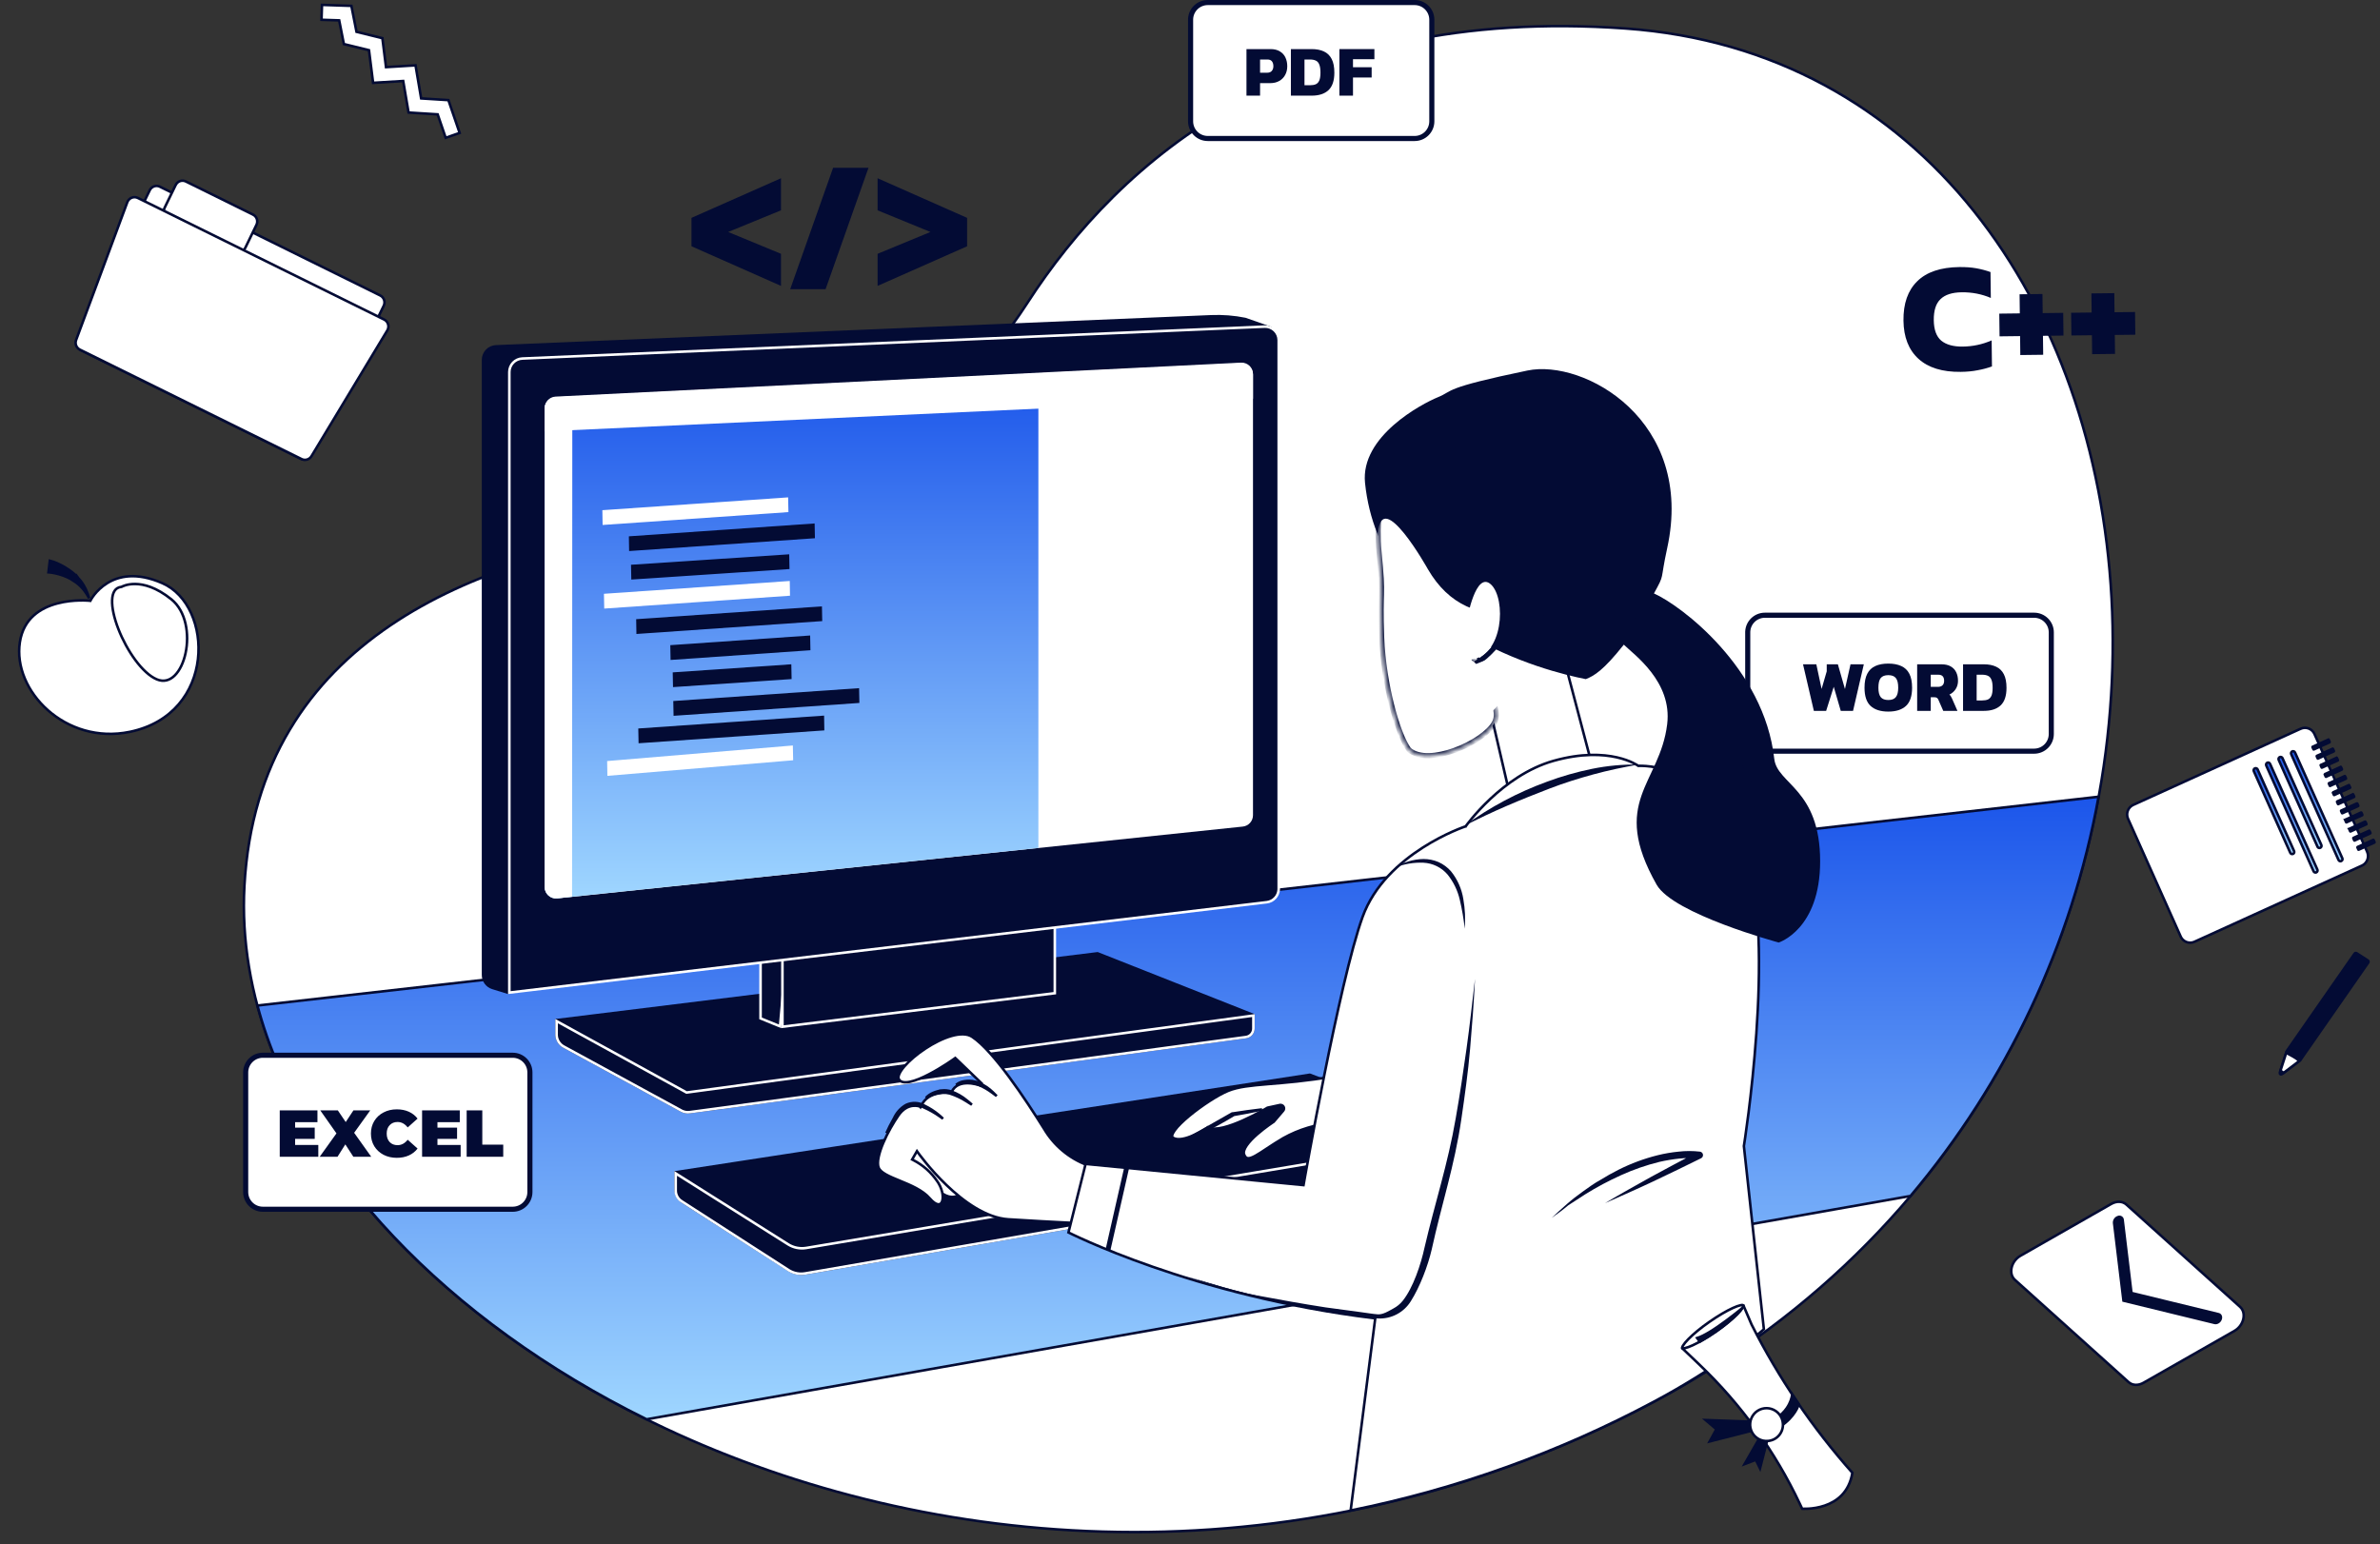 <?xml version="1.0" encoding="UTF-8"?> <svg xmlns="http://www.w3.org/2000/svg" width="467" height="303" viewBox="0 0 467 303" fill="none"><rect x="0" y="0" width="467" height="303" fill="#333333" stroke="none"/><g clip-path="url(#clip0_7807_7641)"><path d="M201.583 59.457C219.677 31.464 254.353 0.992 318.952 5.589C377.171 9.732 411.194 59.7 414.325 117.396C417.456 175.083 389.685 240.418 324.378 275.16C259.051 309.913 188.767 305.889 135.398 282.508C82.01 259.118 45.633 216.404 47.961 173.837C49.287 149.608 60.777 133.466 76.544 122.757C92.322 112.04 112.391 106.761 130.855 104.292C145.185 102.372 158.928 97.37 171.138 89.63C183.348 81.89 193.735 71.596 201.583 59.457Z" fill="white" stroke="#030B34" stroke-width="0.5"></path><path d="M411.78 156.347C406.525 185.233 393.804 212.243 374.875 234.693L126.875 278.516C87.703 259.165 59.059 229.271 50.51 197.323L411.78 156.347Z" fill="url(#paint0_linear_7807_7641)" stroke="#030B34" stroke-width="0.5"></path><path d="M153.246 56.103L135.684 48.329V42.751L153.246 34.977V41.275L142.881 45.522L153.246 49.805V56.103Z" fill="#030B34"></path><path d="M155.049 56.751L163.47 32.926H170.416L161.995 56.751H155.049Z" fill="#030B34"></path><path d="M172.2 56.103V49.805L182.565 45.522L172.2 41.275V34.977L189.762 42.751V48.329L172.2 56.103Z" fill="#030B34"></path><path d="M384.738 72.973C381.125 73.016 378.357 72.162 376.436 70.409C374.515 68.656 373.535 66.158 373.496 62.916C373.456 59.571 374.354 56.999 376.191 55.201C378.028 53.382 380.784 52.451 384.46 52.407C385.699 52.392 386.805 52.471 387.777 52.645C388.75 52.819 389.682 53.066 390.574 53.386L390.635 58.466C388.85 57.703 386.946 57.333 384.922 57.358C383.043 57.38 381.654 57.831 380.756 58.709C379.858 59.566 379.42 60.945 379.443 62.845C379.465 64.703 379.957 66.04 380.916 66.854C381.897 67.648 383.295 68.034 385.112 68.012C386.104 68 387.063 67.895 387.99 67.698C388.937 67.501 389.873 67.201 390.798 66.797L390.859 71.908C389.975 72.228 389.038 72.477 388.049 72.654C387.081 72.852 385.977 72.958 384.738 72.973Z" fill="#030B34"></path><path d="M396.422 69.672L396.377 65.956L392.35 66.004L392.296 61.544L396.323 61.495L396.278 57.747L400.769 57.693L400.814 61.441L404.841 61.393L404.895 65.853L400.868 65.901L400.913 69.618L396.422 69.672Z" fill="#030B34"></path><path d="M410.517 69.503L410.472 65.786L406.446 65.834L406.392 61.374L410.419 61.325L410.373 57.578L414.865 57.524L414.91 61.272L418.936 61.223L418.99 65.683L414.964 65.732L415.008 69.449L410.517 69.503Z" fill="#030B34"></path><path d="M99.693 195.068L96.558 194.1C95.97 193.913 95.458 193.545 95.094 193.047C94.731 192.55 94.535 191.95 94.535 191.334V70.621C94.535 69.871 94.824 69.15 95.344 68.609C95.864 68.068 96.572 67.749 97.322 67.719L237.63 61.827C239.901 61.731 242.175 61.909 244.403 62.359L249.512 64.149L121.358 187.125L99.693 195.068Z" fill="#030B34"></path><path d="M108.969 199.963V203.049C108.971 203.571 109.114 204.083 109.383 204.531C109.652 204.979 110.037 205.346 110.498 205.593L133.595 218.169C134.139 218.462 134.763 218.574 135.376 218.488L244.516 203.755C244.982 203.691 245.41 203.46 245.718 203.103C246.026 202.747 246.194 202.291 246.19 201.82V199.005L215.39 186.825L108.969 199.963Z" fill="#030B34"></path><path d="M154.575 184.434L153.061 201.402L149.234 199.842V184.434H154.575Z" fill="#030B34" stroke="white" stroke-width="0.5"></path><path d="M206.974 194.903L153.527 201.479V179.717L206.974 174.101V194.903Z" fill="#030B34" stroke="white" stroke-width="0.5"></path><path d="M248.138 64.099C248.496 64.083 248.853 64.14 249.188 64.267C249.524 64.393 249.83 64.585 250.089 64.833C250.347 65.081 250.553 65.379 250.693 65.708C250.834 66.037 250.907 66.392 250.906 66.75V174.413L250.895 174.655C250.843 175.216 250.615 175.749 250.238 176.174C249.808 176.659 249.215 176.97 248.571 177.048L99.941 194.785V73.01C99.941 72.326 100.205 71.668 100.678 71.174C101.151 70.68 101.796 70.387 102.479 70.357L248.138 64.099Z" fill="#030B34" stroke="white" stroke-width="0.5"></path><path d="M109.347 176.3L243.849 162.205C244.401 162.148 244.913 161.887 245.285 161.475C245.657 161.062 245.862 160.526 245.861 159.971V73.523C245.862 73.219 245.8 72.919 245.681 72.639C245.562 72.36 245.387 72.107 245.167 71.897C244.947 71.688 244.687 71.525 244.402 71.418C244.117 71.312 243.814 71.264 243.51 71.279L109.008 77.944C108.433 77.974 107.892 78.224 107.495 78.641C107.099 79.059 106.879 79.613 106.879 80.189V174.027C106.872 174.344 106.933 174.659 107.057 174.952C107.181 175.244 107.366 175.506 107.599 175.721C107.833 175.936 108.109 176.099 108.411 176.199C108.712 176.299 109.031 176.333 109.347 176.3Z" fill="white"></path><path d="M203.751 73.281L109 77.973C108.425 78.003 107.883 78.252 107.487 78.67C107.091 79.088 106.87 79.642 106.871 80.218V174.056C106.871 174.37 106.936 174.681 107.064 174.968C107.192 175.255 107.379 175.512 107.612 175.722C107.846 175.931 108.122 176.09 108.421 176.186C108.72 176.283 109.036 176.315 109.348 176.281L203.751 166.394V73.281Z" fill="url(#paint1_linear_7807_7641)"></path><path d="M118.244 103.019L118.195 100.117L154.646 97.602L154.704 100.494L118.244 103.019Z" fill="white"></path><path d="M123.443 108.136L123.395 105.244L159.845 102.719L159.904 105.621L123.443 108.136Z" fill="#030B34"></path><path d="M123.874 113.728L123.816 110.826L154.858 108.775L154.916 111.668L123.874 113.728Z" fill="#030B34"></path><path d="M118.562 119.426L118.504 116.524L154.965 114.009L155.013 116.901L118.562 119.426Z" fill="white"></path><path d="M124.877 124.409L124.828 121.506L161.279 118.991L161.337 121.884L124.877 124.409Z" fill="#030B34"></path><path d="M131.581 129.506L131.523 126.604L158.966 124.708L159.024 127.601L131.581 129.506Z" fill="#030B34"></path><path d="M132.058 134.837L132 131.944L155.272 130.357L155.33 133.26L132.058 134.837Z" fill="#030B34"></path><path d="M132.167 140.467L132.109 137.565L168.57 135.04L168.628 137.942L132.167 140.467Z" fill="#030B34"></path><path d="M125.3 145.855L125.242 142.953L161.703 140.428L161.751 143.33L125.3 145.855Z" fill="#030B34"></path><path d="M119.181 152.25L119.133 149.348L155.574 146.291L155.632 149.193L119.181 152.25Z" fill="white"></path><path d="M112.3 78.08L112.096 77.818L109 77.973C108.425 78.003 107.883 78.252 107.487 78.67C107.091 79.088 106.87 79.642 106.871 80.218V174.056C106.871 174.37 106.936 174.681 107.064 174.968C107.192 175.255 107.379 175.512 107.612 175.722C107.846 175.931 108.122 176.09 108.421 176.186C108.72 176.283 109.036 176.315 109.348 176.281L112.251 175.971L112.3 78.08Z" fill="white"></path><path d="M245.861 78.244V73.407C245.861 73.103 245.8 72.802 245.68 72.523C245.561 72.243 245.386 71.991 245.166 71.781C244.946 71.571 244.686 71.408 244.401 71.302C244.117 71.196 243.813 71.148 243.51 71.163L109.008 77.828C108.433 77.86 107.893 78.11 107.498 78.528C107.102 78.945 106.88 79.498 106.879 80.073V84.658L245.861 78.244Z" fill="white"></path><path d="M210.262 152.724L241.652 149.9V87.299L210.262 88.972V152.724Z" fill="white"></path><path d="M245.939 201.822C245.943 202.232 245.797 202.629 245.529 202.939C245.261 203.25 244.888 203.451 244.481 203.507L135.342 218.24L135.341 218.241C134.781 218.32 134.211 218.217 133.714 217.949H133.715L110.617 205.373H110.616C110.196 205.147 109.844 204.811 109.598 204.402C109.382 204.044 109.255 203.641 109.226 203.226L109.219 203.048V200.385L134.646 214.354L134.718 214.394L134.8 214.383L245.939 199.291V201.822Z" fill="#030B34" stroke="white" stroke-width="0.5"></path><path d="M132.336 229.817V233.396C132.336 233.923 132.467 234.442 132.719 234.905C132.971 235.368 133.335 235.761 133.778 236.047L154.621 249.436C155.638 250.089 156.864 250.337 158.056 250.132L286.5 227.95C287.182 227.832 287.799 227.475 288.241 226.943C288.682 226.411 288.92 225.739 288.91 225.047V222.697L257.036 210.652L132.336 229.817Z" fill="#030B34"></path><path d="M288.659 225.051C288.668 225.683 288.452 226.297 288.049 226.783C287.645 227.269 287.081 227.596 286.458 227.703L158.014 249.886H158.012C156.955 250.076 155.868 249.889 154.938 249.362L154.754 249.253L133.72 235.711V235.71C133.371 235.486 133.085 235.178 132.887 234.814C132.689 234.451 132.585 234.043 132.586 233.629V230.27L154.643 244.181C155.699 244.845 156.962 245.1 158.193 244.894H158.194L288.659 222.991V225.051Z" fill="#030B34" stroke="white" stroke-width="0.5"></path><path d="M51.577 207.079H100.607C102.469 207.079 103.978 208.588 103.979 210.448V233.928C103.978 235.789 102.469 237.297 100.607 237.297H51.577C49.716 237.297 48.207 235.788 48.207 233.928V210.448L48.211 210.275C48.301 208.495 49.774 207.079 51.577 207.079Z" fill="white" stroke="#030B34"></path><path d="M62.457 224.686V227H54.891V217.9H62.288V220.214H57.907V221.28H61.755V223.49H57.907V224.686H62.457ZM69.334 227L67.76 224.569L66.227 227H62.73L66.019 222.411L62.846 217.9H66.291L67.838 220.188L69.347 217.9H72.648L69.49 222.294L72.844 227H69.334ZM77.853 227.208C76.891 227.208 76.024 227.009 75.253 226.61C74.481 226.203 73.875 225.639 73.433 224.92C72.999 224.192 72.783 223.369 72.783 222.45C72.783 221.531 72.999 220.712 73.433 219.993C73.875 219.265 74.481 218.702 75.253 218.303C76.024 217.896 76.891 217.692 77.853 217.692C78.737 217.692 79.525 217.848 80.219 218.16C80.912 218.472 81.484 218.923 81.935 219.512L79.998 221.241C79.434 220.53 78.771 220.175 78.009 220.175C77.367 220.175 76.852 220.383 76.462 220.799C76.072 221.206 75.877 221.757 75.877 222.45C75.877 223.143 76.072 223.698 76.462 224.114C76.852 224.521 77.367 224.725 78.009 224.725C78.771 224.725 79.434 224.37 79.998 223.659L81.935 225.388C81.484 225.977 80.912 226.428 80.219 226.74C79.525 227.052 78.737 227.208 77.853 227.208ZM90.387 224.686V227H82.821V217.9H90.218V220.214H85.837V221.28H89.685V223.49H85.837V224.686H90.387ZM91.568 217.9H94.636V224.621H98.744V227H91.568V217.9Z" fill="#030B34"></path><path d="M346.308 120.729H399.132C400.993 120.73 402.502 122.238 402.502 124.099V144.037C402.502 145.898 400.993 147.407 399.132 147.407H346.308C344.446 147.407 342.938 145.898 342.938 144.037V124.099L342.941 123.926C343.032 122.146 344.504 120.73 346.308 120.729Z" fill="white" stroke="#030B34"></path><path d="M355.913 139.497L353.785 130.361H356.396L357.431 135.199L358.439 131.737V130.361H360.624L362.014 135.213L363.106 130.361H365.717L363.603 139.497H361.191L359.815 134.773L358.325 139.497H355.913Z" fill="#030B34"></path><path d="M370.521 139.639C369.007 139.639 367.849 139.27 367.045 138.533C366.25 137.795 365.853 136.603 365.853 134.957C365.853 133.822 366.033 132.91 366.392 132.219C366.751 131.519 367.276 131.013 367.967 130.701C368.667 130.38 369.518 130.219 370.521 130.219C371.523 130.219 372.37 130.38 373.06 130.701C373.76 131.013 374.29 131.519 374.649 132.219C375.009 132.91 375.188 133.822 375.188 134.957C375.188 136.603 374.786 137.795 373.982 138.533C373.178 139.27 372.024 139.639 370.521 139.639ZM370.521 137.369C371.202 137.369 371.693 137.18 371.996 136.802C372.308 136.414 372.464 135.799 372.464 134.957C372.464 134.059 372.308 133.425 371.996 133.056C371.693 132.678 371.202 132.489 370.521 132.489C369.84 132.489 369.343 132.678 369.031 133.056C368.728 133.425 368.577 134.059 368.577 134.957C368.577 135.799 368.728 136.414 369.031 136.802C369.343 137.18 369.84 137.369 370.521 137.369Z" fill="#030B34"></path><path d="M376.182 139.497V130.361H380.934C381.682 130.361 382.292 130.498 382.765 130.772C383.247 131.046 383.606 131.429 383.843 131.921C384.079 132.404 384.197 132.966 384.197 133.61C384.197 134.224 384.041 134.768 383.729 135.241C383.427 135.705 383.02 136.059 382.509 136.305C382.613 136.39 382.703 136.494 382.779 136.617C382.854 136.731 382.94 136.892 383.034 137.1L384.084 139.497H381.303L380.338 137.298C380.263 137.128 380.168 137.01 380.055 136.944C379.951 136.868 379.799 136.83 379.601 136.83H378.849V139.497H376.182ZM378.849 134.787H380.253C380.641 134.787 380.939 134.688 381.147 134.489C381.365 134.281 381.473 133.988 381.473 133.61C381.473 132.806 381.095 132.404 380.338 132.404H378.849V134.787Z" fill="#030B34"></path><path d="M385.187 139.497V130.361H389.273C390.21 130.361 391.009 130.517 391.671 130.829C392.333 131.131 392.839 131.623 393.189 132.304C393.539 132.976 393.714 133.87 393.714 134.986C393.714 136.556 393.331 137.7 392.565 138.419C391.799 139.138 390.702 139.497 389.273 139.497H385.187ZM387.855 137.454H388.933C389.377 137.454 389.751 137.393 390.054 137.27C390.356 137.138 390.588 136.896 390.749 136.546C390.91 136.187 390.99 135.667 390.99 134.986C390.99 134.305 390.914 133.78 390.763 133.411C390.621 133.033 390.399 132.773 390.096 132.631C389.794 132.479 389.406 132.404 388.933 132.404H387.855V137.454Z" fill="#030B34"></path><path d="M236.987 0.5H277.58C279.442 0.5 280.951 2.008 280.951 3.869V23.808C280.951 25.669 279.442 27.178 277.58 27.178H236.987C235.126 27.177 233.617 25.668 233.617 23.808V3.869L233.621 3.696C233.711 1.916 235.184 0.5 236.987 0.5Z" fill="white" stroke="#030B34"></path><path d="M244.582 18.77V9.633H249.292C250.04 9.633 250.654 9.784 251.137 10.087C251.629 10.38 251.993 10.782 252.229 11.293C252.466 11.803 252.584 12.371 252.584 12.995C252.584 13.638 252.447 14.211 252.172 14.712C251.898 15.213 251.51 15.606 251.009 15.889C250.508 16.173 249.917 16.315 249.236 16.315H247.249V18.77H244.582ZM247.249 14.272H248.625C249.042 14.272 249.349 14.154 249.548 13.917C249.756 13.681 249.86 13.374 249.86 12.995C249.86 12.589 249.765 12.267 249.576 12.03C249.387 11.794 249.094 11.676 248.696 11.676H247.249V14.272Z" fill="#030B34"></path><path d="M253.297 18.77V9.633H257.383C258.319 9.633 259.118 9.789 259.781 10.101C260.443 10.404 260.949 10.896 261.299 11.576C261.649 12.248 261.824 13.142 261.824 14.258C261.824 15.828 261.44 16.973 260.674 17.691C259.908 18.41 258.811 18.77 257.383 18.77H253.297ZM255.964 16.727H257.042C257.487 16.727 257.86 16.665 258.163 16.542C258.466 16.41 258.698 16.169 258.858 15.819C259.019 15.459 259.1 14.939 259.1 14.258C259.1 13.577 259.024 13.052 258.873 12.683C258.731 12.305 258.508 12.045 258.206 11.903C257.903 11.752 257.515 11.676 257.042 11.676H255.964V16.727Z" fill="#030B34"></path><path d="M262.815 18.77V9.633H269.682V11.619H265.482V13.194H269.143V15.209H265.482V18.77H262.815Z" fill="#030B34"></path><path d="M182.199 231.064C182.199 231.064 185.664 236.317 188.257 234.092C190.85 231.867 180.903 223.286 180.903 223.286L177.448 223.789L176.723 227.533L182.199 231.064Z" fill="white"></path><path d="M178.902 224.776C180.296 226.315 181.592 227.872 182.937 229.401C184.282 230.929 185.627 232.429 186.972 234.015C185.198 232.932 183.61 231.569 182.27 229.981C181.589 229.198 180.962 228.371 180.393 227.504C179.807 226.646 179.308 225.732 178.902 224.776Z" fill="white"></path><path d="M180.324 226.546L178.641 228.472L179.57 226.092L180.324 226.546Z" fill="white"></path><path d="M242.102 220.443C243.675 220.88 245.343 220.836 246.891 220.317C249.145 219.353 251.281 218.136 253.258 216.689L249.069 215.722L242.102 220.443Z" fill="#030B34"></path><path d="M296.713 157.969L294.08 146.627L289.062 125.024L304.793 121.371L312.144 149.262L296.713 157.969Z" fill="white" stroke="#030B34" stroke-width="0.5"></path><path d="M186.673 203.306C188.339 202.829 189.785 202.822 190.755 203.461C192.842 204.836 195.477 207.921 198.048 211.398C200.609 214.863 203.083 218.685 204.853 221.507V221.508C206.784 224.779 209.773 227.292 213.323 228.635V240.11C213.308 240.11 213.292 240.109 213.275 240.108C213.073 240.1 212.774 240.086 212.387 240.068C211.612 240.033 210.485 239.981 209.079 239.91C206.267 239.769 202.334 239.556 197.855 239.271C193.471 238.991 189.055 235.76 185.707 232.547C184.04 230.947 182.65 229.363 181.677 228.18C181.19 227.588 180.809 227.097 180.549 226.754C180.419 226.582 180.319 226.448 180.252 226.356C180.219 226.311 180.194 226.276 180.177 226.253C180.168 226.241 180.162 226.232 180.158 226.227C180.156 226.224 180.154 226.222 180.153 226.221L180.152 226.219L179.927 225.9L179.731 226.238L179.112 227.312L178.981 227.539L179.215 227.659C181.114 228.634 182.733 230.072 183.926 231.837L184.158 232.194C184.6 232.944 184.853 233.699 184.945 234.358C185.039 235.025 184.966 235.571 184.786 235.916C184.698 236.086 184.588 236.2 184.468 236.265C184.349 236.329 184.201 236.356 184.016 236.322C183.631 236.253 183.093 235.925 182.431 235.158C181.034 233.542 178.663 232.561 176.604 231.715C175.561 231.286 174.596 230.894 173.84 230.469C173.075 230.039 172.58 229.607 172.402 229.13C172.216 228.63 172.225 227.922 172.398 227.067C172.571 226.22 172.899 225.26 173.317 224.274C174.154 222.304 175.339 220.264 176.303 218.873C177.234 217.53 178.279 217.107 179.078 217.007C179.482 216.956 179.829 216.988 180.074 217.031C180.197 217.053 180.293 217.077 180.357 217.096C180.389 217.105 180.413 217.113 180.429 217.118C180.436 217.121 180.442 217.123 180.445 217.124C180.447 217.125 180.448 217.126 180.448 217.126V217.125L180.672 217.212L180.768 216.992C181.432 215.469 182.825 214.825 184.098 214.565C184.731 214.436 185.324 214.405 185.759 214.406C185.976 214.407 186.153 214.416 186.274 214.425C186.335 214.429 186.382 214.433 186.413 214.437L186.457 214.441H186.459L186.641 214.464L186.717 214.297C187.366 212.876 188.723 212.533 189.996 212.568C190.629 212.586 191.222 212.697 191.658 212.806C191.876 212.86 192.053 212.913 192.176 212.952C192.237 212.972 192.285 212.987 192.316 212.998C192.332 213.003 192.344 213.008 192.352 213.011C192.355 213.012 192.359 213.013 192.36 213.014L192.362 213.015L192.623 212.601L187.592 207.764L187.441 207.619L187.272 207.74V207.741L187.271 207.742C187.269 207.743 187.268 207.744 187.266 207.745C187.261 207.748 187.254 207.753 187.245 207.76C187.227 207.773 187.2 207.792 187.165 207.816C187.095 207.866 186.991 207.939 186.858 208.03C186.593 208.213 186.21 208.472 185.747 208.772C184.819 209.374 183.568 210.143 182.269 210.818C180.965 211.496 179.632 212.069 178.535 212.29C177.986 212.401 177.516 212.419 177.147 212.332C176.788 212.248 176.528 212.066 176.366 211.764V211.763C176.253 211.55 176.259 211.228 176.451 210.776C176.641 210.332 176.991 209.811 177.477 209.248C178.445 208.125 179.913 206.876 181.56 205.787C183.207 204.698 185.018 203.779 186.673 203.306Z" fill="white" stroke="#030B34" stroke-width="0.5"></path><path d="M179.633 216.463C180.267 216.491 180.884 216.674 181.432 216.993L181.439 216.998L181.448 217.002C182.414 217.472 183.32 218.054 184.148 218.736L184.499 219.035C184.683 219.196 184.864 219.361 185.041 219.529C184.838 219.383 184.634 219.238 184.428 219.096C183.448 218.397 182.399 217.8 181.297 217.315C180.788 217.034 180.221 216.874 179.64 216.849C179.053 216.823 178.468 216.936 177.933 217.178L177.922 217.183L177.911 217.189C176.895 217.776 176.076 218.65 175.558 219.702C174.992 220.571 174.453 221.457 173.938 222.355C174.353 221.412 174.818 220.49 175.331 219.596L175.354 219.601C175.838 218.428 176.699 217.45 177.803 216.824C178.375 216.558 179.003 216.435 179.633 216.463Z" fill="white" stroke="#030B34" stroke-width="0.5"></path><path d="M184.827 213.986C185.442 213.928 186.063 213.996 186.65 214.188C187.757 214.582 188.786 215.17 189.688 215.924L189.695 215.93C190.045 216.199 190.38 216.486 190.702 216.786C190.334 216.544 189.967 216.309 189.599 216.088C188.628 215.469 187.584 214.974 186.491 214.614L186.488 214.613L186.285 214.554C185.877 214.444 185.456 214.39 185.034 214.393L184.823 214.398L184.813 214.399C184.246 214.449 183.686 214.562 183.145 214.738C182.627 214.9 182.139 215.135 181.692 215.432C182.088 215.016 182.566 214.687 183.095 214.463L183.096 214.462C183.648 214.224 184.231 214.064 184.828 213.987L184.827 213.986Z" fill="white" stroke="#030B34" stroke-width="0.5"></path><path d="M190.587 212.129V212.13C191.132 212.191 191.666 212.334 192.168 212.555C193.153 212.988 194.052 213.594 194.823 214.344L194.83 214.35C195.087 214.583 195.332 214.83 195.565 215.086C195.498 215.033 195.433 214.98 195.365 214.928L194.728 214.454C193.897 213.827 192.994 213.302 192.039 212.89L192.034 212.888L191.676 212.755C191.314 212.633 190.942 212.543 190.564 212.485L190.555 212.484L190.174 212.453C189.919 212.439 189.665 212.439 189.41 212.453L189.034 212.483C188.538 212.528 188.056 212.667 187.613 212.894C188.001 212.56 188.468 212.331 188.97 212.232H188.973C189.503 212.121 190.047 212.085 190.587 212.129Z" fill="white" stroke="#030B34" stroke-width="0.5"></path><path d="M261.745 220.338C258.264 220.612 254.882 221.631 251.829 223.33L251.825 223.332C250.623 224.032 249.573 224.724 248.663 225.326C247.75 225.931 246.986 226.442 246.345 226.794C245.694 227.152 245.221 227.315 244.878 227.287C244.717 227.274 244.584 227.218 244.466 227.112C244.344 227.003 244.227 226.829 244.123 226.563C243.947 226.112 244.132 225.501 244.635 224.771C245.126 224.059 245.87 223.307 246.654 222.617C247.437 221.929 248.249 221.312 248.866 220.866C249.174 220.644 249.433 220.465 249.615 220.341C249.706 220.279 249.778 220.231 249.826 220.198C249.85 220.182 249.869 220.17 249.882 220.162C249.888 220.158 249.892 220.154 249.896 220.152C249.897 220.151 249.899 220.151 249.899 220.15L249.9 220.149L249.931 220.13L249.954 220.103L251.772 217.974C251.865 217.87 251.926 217.741 251.943 217.604C251.961 217.462 251.935 217.319 251.868 217.193C251.801 217.068 251.697 216.967 251.569 216.903C251.442 216.84 251.298 216.817 251.157 216.839L251.15 216.84L251.143 216.842L248.743 217.364L248.703 217.373L248.668 217.395H248.666C248.665 217.395 248.664 217.396 248.662 217.397C248.658 217.4 248.652 217.404 248.644 217.409C248.627 217.419 248.602 217.433 248.569 217.452C248.504 217.49 248.408 217.547 248.284 217.618C248.037 217.76 247.68 217.962 247.243 218.199C246.369 218.674 245.174 219.292 243.893 219.863C242.609 220.436 241.247 220.958 240.035 221.247C239.429 221.392 238.868 221.476 238.377 221.481C237.884 221.487 237.479 221.413 237.173 221.256L237.041 221.188L236.918 221.271L236.917 221.272L236.915 221.273C236.913 221.275 236.91 221.277 236.905 221.28C236.896 221.286 236.883 221.295 236.865 221.307C236.83 221.33 236.778 221.364 236.711 221.407C236.577 221.494 236.382 221.617 236.142 221.761C235.66 222.048 234.996 222.416 234.269 222.744C233.539 223.073 232.755 223.356 232.028 223.48C231.297 223.606 230.663 223.562 230.201 223.285C230.106 223.228 230.054 223.165 230.026 223.1C229.998 223.032 229.986 222.941 230.005 222.819C230.044 222.567 230.208 222.229 230.503 221.818C231.089 221.004 232.118 220.002 233.354 218.979C235.824 216.931 239.048 214.852 241.004 214.058C242.95 213.267 245.398 213.027 248.792 212.744C252.115 212.467 256.311 212.149 261.745 211.219V220.338Z" fill="white" stroke="#030B34" stroke-width="0.5"></path><path d="M247.639 217.711C245.752 218.126 243.857 218.488 241.955 218.804L241.96 218.866C240.046 220.021 238.02 221.122 235.99 222.155H235.989C235.221 222.548 234.438 222.909 233.642 223.238L232.841 223.557C232.738 223.596 232.633 223.628 232.527 223.657C232.642 223.613 232.755 223.566 232.865 223.512L232.867 223.511C233.842 223.023 234.884 222.43 235.869 221.87L241.781 218.507H241.871L241.89 218.504C243.801 218.205 245.715 217.933 247.639 217.711Z" fill="white" stroke="#030B34" stroke-width="0.5"></path><path d="M304.821 149.309C310.35 147.753 314.502 147.996 317.264 148.62C318.645 148.933 319.682 149.341 320.369 149.669C320.713 149.833 320.969 149.977 321.139 150.079C321.223 150.13 321.286 150.171 321.327 150.198C321.348 150.212 321.363 150.222 321.373 150.229C321.378 150.232 321.381 150.234 321.383 150.235C321.384 150.236 321.384 150.237 321.385 150.237L321.457 150.29L321.546 150.285L321.547 150.284C321.548 150.284 321.551 150.284 321.555 150.284C321.561 150.284 321.571 150.284 321.585 150.283C321.612 150.282 321.654 150.281 321.709 150.28C321.819 150.279 321.982 150.278 322.193 150.284C322.615 150.296 323.228 150.333 323.981 150.433C325.49 150.633 327.565 151.085 329.824 152.094C334.336 154.108 339.607 158.349 342.583 167.285C345.57 176.244 345.479 190.622 344.631 202.796C344.207 208.876 343.596 214.393 343.091 218.391C342.838 220.389 342.611 222.008 342.448 223.127C342.367 223.686 342.301 224.12 342.256 224.414C342.233 224.561 342.216 224.674 342.204 224.749C342.198 224.787 342.193 224.815 342.19 224.834C342.189 224.843 342.188 224.851 342.188 224.855C342.187 224.858 342.187 224.86 342.187 224.861V224.862L342.181 224.896L342.185 224.93L346.106 260.846C345.366 261.549 342.894 263.534 339.208 266.093C335.375 268.754 330.245 272.027 324.424 275.112C305.768 285.068 285.755 292.241 265.023 296.407L269.816 258.955L269.849 258.705L269.599 258.675C251.719 256.481 236.685 252.253 226.122 248.572C220.841 246.732 216.678 245.028 213.836 243.786C212.415 243.165 211.325 242.659 210.59 242.309C210.222 242.133 209.943 241.998 209.757 241.905C209.718 241.886 209.684 241.869 209.653 241.854L213.018 228.403L255.544 232.542L255.774 232.564L255.814 232.337V232.336V232.335C255.815 232.334 255.815 232.332 255.815 232.329C255.816 232.324 255.818 232.317 255.819 232.308C255.823 232.289 255.827 232.26 255.834 232.223C255.847 232.147 255.867 232.035 255.894 231.888C255.946 231.594 256.022 231.161 256.122 230.605C256.321 229.495 256.612 227.894 256.975 225.933C257.699 222.01 258.713 216.648 259.87 210.89C262.186 199.364 265.071 186.275 267.356 179.945C269.623 173.669 274.651 169.227 279.137 166.35C281.377 164.912 283.476 163.869 285.014 163.186C285.782 162.844 286.41 162.593 286.846 162.427C287.063 162.344 287.233 162.282 287.348 162.241C287.405 162.221 287.448 162.205 287.478 162.195C287.492 162.19 287.504 162.187 287.511 162.185C287.514 162.183 287.517 162.182 287.519 162.182H287.521V162.181L287.599 162.155L287.646 162.088L287.647 162.087C287.648 162.086 287.649 162.084 287.65 162.082C287.654 162.078 287.659 162.071 287.665 162.062C287.678 162.043 287.699 162.016 287.726 161.979C287.779 161.907 287.858 161.799 287.964 161.661C288.175 161.385 288.489 160.988 288.897 160.501C289.715 159.527 290.911 158.196 292.426 156.776C295.458 153.933 299.752 150.744 304.821 149.309Z" fill="white" stroke="#030B34" stroke-width="0.5"></path><path d="M287.41 161.993C292.358 158.389 297.788 155.497 303.541 153.402C306.416 152.335 309.37 151.491 312.375 150.877C315.377 150.264 318.437 149.982 321.5 150.036C318.491 150.558 315.539 151.177 312.637 151.97C309.734 152.764 306.831 153.673 304.044 154.747C301.257 155.821 298.432 156.943 295.654 158.143C292.877 159.342 290.139 160.638 287.41 161.993Z" fill="#030B34"></path><path d="M289.422 192.095C289.21 196.7 288.852 201.304 288.455 205.89C288.058 210.475 287.41 215.061 286.742 219.637C285.416 228.769 282.897 236.192 280.923 245.218C280.174 248.433 278.612 252.533 276.818 255.366C276.143 256.449 275.191 257.333 274.059 257.925C272.928 258.517 271.659 258.796 270.383 258.732C269.725 258.732 269.183 258.587 268.603 258.51L266.89 258.249C264.607 257.9 262.513 257.871 260.242 257.446C251.176 255.772 241.906 253.576 233.168 250.567C237.609 251.796 241.986 253.352 246.515 254.193C251.043 255.035 255.563 255.862 260.111 256.558L267.016 257.49L268.729 257.732C269.29 257.809 269.89 257.896 270.383 257.925C271.424 257.971 272.515 257.254 273.431 256.759C274.118 256.394 274.725 255.896 275.215 255.292C277.291 252.739 278.831 248.006 279.5 244.889C281.59 235.922 284.081 228.517 285.639 219.443C286.442 214.906 287.119 210.35 287.758 205.793C288.397 201.237 288.89 196.671 289.422 192.095Z" fill="#030B34"></path><path d="M304.453 239.007C305.421 238.088 306.437 237.178 307.443 236.288C308.449 235.398 309.533 234.576 310.636 233.783C311.739 232.99 312.833 232.196 314.033 231.538L315.784 230.503L317.603 229.536C320.051 228.306 322.628 227.352 325.286 226.692C326.623 226.363 327.981 226.13 329.35 225.995C330.752 225.831 332.168 225.831 333.569 225.995C333.715 226.015 333.851 226.081 333.956 226.183C334.062 226.286 334.132 226.419 334.156 226.565C334.179 226.71 334.156 226.859 334.089 226.99C334.022 227.12 333.914 227.226 333.782 227.292C330.673 228.833 327.551 230.345 324.416 231.829C322.838 232.554 321.28 233.299 319.684 233.996C318.087 234.692 316.529 235.427 314.923 236.105C316.413 235.205 317.923 234.354 319.432 233.493C320.942 232.632 322.461 231.79 323.97 230.948C327.022 229.284 330.083 227.653 333.153 226.053L333.337 227.359C332.051 227.216 330.753 227.216 329.467 227.359C328.165 227.499 326.872 227.715 325.596 228.007C323.028 228.64 320.524 229.508 318.116 230.6C315.687 231.693 313.334 232.947 311.072 234.354L307.704 236.54C306.64 237.44 305.556 238.233 304.453 239.007Z" fill="#030B34"></path><path d="M273.695 170.263C275.369 169.197 277.304 168.611 279.288 168.571C280.312 168.563 281.327 168.767 282.269 169.17C283.215 169.596 284.058 170.223 284.736 171.008C285.997 172.58 286.825 174.454 287.136 176.445C287.474 178.36 287.565 180.311 287.407 182.25C287.204 180.341 286.881 178.448 286.439 176.581C286.025 174.766 285.204 173.069 284.039 171.618C283.45 170.928 282.725 170.366 281.909 169.966C281.094 169.567 280.205 169.339 279.298 169.296C277.383 169.216 275.473 169.546 273.695 170.263Z" fill="#030B34"></path><path d="M216.938 245.18L217.847 245.518L221.582 229.072L220.615 228.976L216.938 245.18Z" fill="#030B34"></path><path d="M343.692 259.921L343.695 259.929L343.699 259.936C349.01 270.441 355.656 280.216 363.471 289.017C362.828 292.905 360.368 294.659 358.041 295.45C356.862 295.851 355.718 296.004 354.867 296.056C354.442 296.082 354.092 296.082 353.849 296.076C353.754 296.074 353.675 296.069 353.615 296.066L353.151 295.083C348.327 284.863 341.661 275.621 333.488 267.819H333.487L330.26 264.74L342.182 256.388L343.692 259.921Z" fill="white" stroke="#030B34" stroke-width="0.5"></path><path d="M341.966 256.098C342.048 256.108 342.074 256.129 342.081 256.136C342.082 256.137 342.086 256.143 342.088 256.16C342.09 256.179 342.089 256.211 342.078 256.258C342.056 256.354 342 256.485 341.897 256.652C341.693 256.986 341.34 257.411 340.855 257.901C339.89 258.88 338.44 260.083 336.737 261.272C335.034 262.462 333.402 263.415 332.146 263.992C331.516 264.282 330.991 264.471 330.605 264.552C330.412 264.592 330.268 264.602 330.17 264.591C330.122 264.586 330.092 264.576 330.075 264.568C330.067 264.565 330.062 264.561 330.06 264.56C330.058 264.558 330.057 264.557 330.057 264.557C330.057 264.556 330.056 264.555 330.055 264.553C330.054 264.55 330.053 264.545 330.052 264.536C330.05 264.518 330.051 264.487 330.062 264.44C330.084 264.345 330.14 264.213 330.243 264.044C330.448 263.709 330.802 263.278 331.287 262.783C332.255 261.796 333.709 260.583 335.42 259.393C337.132 258.202 338.758 257.252 340.007 256.682C340.633 256.395 341.152 256.21 341.534 256.133C341.726 256.094 341.868 256.086 341.966 256.098Z" fill="white" stroke="#030B34" stroke-width="0.5"></path><path d="M341.883 256.688C341.671 257.024 341.314 257.449 340.83 257.938C339.865 258.911 338.429 260.102 336.743 261.284C335.711 262.01 334.64 262.679 333.538 263.292L333.011 262.575C333.706 262.358 334.552 261.924 335.435 261.392C336.486 260.757 337.617 259.969 338.655 259.202C339.695 258.435 340.645 257.687 341.335 257.131C341.545 256.962 341.73 256.808 341.887 256.679C341.885 256.681 341.885 256.685 341.883 256.688Z" fill="#030B34" stroke="#030B34" stroke-width="0.5"></path><path d="M351.67 273.648C352.105 274.304 352.543 274.958 352.988 275.606C352.878 275.869 352.736 276.181 352.612 276.417H352.611C351.733 278.114 349.78 280.373 345.408 281.711C345.052 281.202 344.692 280.697 344.325 280.195C347.744 279.269 349.601 277.761 350.601 276.316C351.304 275.299 351.57 274.329 351.67 273.648Z" fill="#030B34" stroke="#030B34" stroke-width="0.5"></path><path d="M344.354 279.011L344.7 280.506L335.469 282.86L336.691 280.644L336.789 280.465L336.634 280.332L334.671 278.665L344.354 279.011Z" fill="#030B34" stroke="#030B34" stroke-width="0.5"></path><path d="M346.895 282.112L345.346 288.149L344.626 286.677L344.525 286.472L344.312 286.553L342.318 287.312L345.624 281.554L346.895 282.112Z" fill="#030B34" stroke="#030B34" stroke-width="0.5"></path><path d="M345.731 276.461C346.346 276.284 347 276.293 347.608 276.489C348.217 276.685 348.755 277.059 349.151 277.562C349.547 278.064 349.785 278.673 349.834 279.312V279.314C349.871 279.731 349.824 280.152 349.698 280.551C349.572 280.95 349.369 281.32 349.101 281.641C348.832 281.961 348.502 282.225 348.131 282.418C347.76 282.611 347.355 282.729 346.938 282.765H346.936C346.299 282.827 345.658 282.697 345.095 282.394C344.532 282.09 344.072 281.625 343.773 281.059C343.475 280.492 343.353 279.849 343.421 279.213C343.489 278.576 343.746 277.974 344.157 277.484C344.569 276.994 345.117 276.638 345.731 276.461Z" fill="white" stroke="#030B34" stroke-width="0.5"></path><path d="M287.307 127.688C286.913 129.855 288.016 132.772 293.219 127.097" stroke="#030B34"></path></g><path d="M30.821 36.487C31.017 36.501 31.209 36.553 31.385 36.642L31.387 36.643L74.605 57.979C74.962 58.155 75.235 58.467 75.364 58.847C75.493 59.227 75.468 59.643 75.293 60.004L61.051 89.329C60.964 89.508 60.843 89.668 60.695 89.8C60.546 89.931 60.374 90.032 60.187 90.097C60.001 90.161 59.803 90.188 59.606 90.175C59.41 90.162 59.217 90.11 59.04 90.022L15.824 68.687C15.648 68.6 15.489 68.478 15.359 68.33C15.228 68.18 15.128 68.006 15.064 67.818C15 67.63 14.974 67.43 14.986 67.231C14.995 67.082 15.027 66.935 15.079 66.796L15.137 66.659L29.38 37.338L29.381 37.336C29.466 37.157 29.587 36.996 29.734 36.863C29.882 36.731 30.054 36.63 30.24 36.565C30.427 36.501 30.624 36.474 30.821 36.487Z" fill="white" stroke="#030B34" stroke-width="0.5"></path><path d="M35.905 35.46C36.1 35.473 36.292 35.524 36.468 35.612L36.468 35.612L49.634 42.105L49.634 42.106C49.812 42.192 49.971 42.313 50.102 42.461C50.232 42.609 50.333 42.783 50.397 42.971C50.46 43.159 50.486 43.358 50.473 43.557C50.459 43.756 50.407 43.95 50.319 44.129L50.318 44.13L48.152 48.593C48.066 48.772 47.945 48.933 47.797 49.065C47.649 49.197 47.476 49.298 47.289 49.362C47.103 49.427 46.906 49.454 46.709 49.441C46.513 49.429 46.32 49.378 46.143 49.291L32.989 42.798C32.632 42.621 32.358 42.309 32.229 41.929C32.116 41.596 32.123 41.235 32.244 40.907L32.302 40.77L34.469 36.31L34.47 36.309C34.555 36.13 34.675 35.969 34.822 35.837C34.969 35.705 35.14 35.603 35.326 35.538C35.512 35.474 35.709 35.448 35.905 35.46Z" fill="white" stroke="#030B34" stroke-width="0.5"></path><path d="M26.446 38.693C26.654 38.701 26.86 38.753 27.047 38.845L75.371 62.703L75.372 62.703C75.559 62.795 75.726 62.925 75.86 63.086C75.994 63.247 76.094 63.435 76.153 63.637C76.211 63.839 76.227 64.052 76.2 64.26C76.172 64.469 76.101 64.67 75.992 64.85L75.992 64.85L61.117 89.515C60.922 89.837 60.615 90.074 60.257 90.179C59.944 90.271 59.61 90.257 59.307 90.141L59.179 90.085L15.677 68.614C15.343 68.448 15.081 68.163 14.943 67.814C14.823 67.508 14.805 67.171 14.89 66.855L14.933 66.721L24.984 39.677C25.058 39.479 25.171 39.298 25.318 39.147C25.464 38.996 25.641 38.878 25.835 38.8C26.029 38.722 26.237 38.685 26.446 38.693Z" fill="white" stroke="#030B34" stroke-width="0.5"></path><path d="M9.776 110.029C10.68 110.25 11.731 110.721 12.699 111.295C13.764 111.926 14.701 112.661 15.222 113.278L15.222 113.277C15.256 113.325 15.298 113.376 15.338 113.419C15.395 113.482 15.46 113.551 15.541 113.642C15.699 113.819 15.906 114.064 16.134 114.396C16.566 115.026 17.078 115.98 17.494 117.392C16.921 116.346 16.381 115.629 15.828 115.078C15.244 114.495 14.655 114.103 14.03 113.706L14.031 113.706L14.021 113.7C12.951 113.079 11.811 112.72 10.913 112.522C10.464 112.422 10.072 112.363 9.778 112.331C9.675 112.32 9.583 112.314 9.504 112.309L9.776 110.029Z" fill="#030B34" stroke="#030B34" stroke-width="0.5"></path><path d="M21.045 114.437C23.28 113.061 26.79 112.21 31.875 114.45C36.897 116.662 39.574 123.046 38.837 129.373C38.102 135.674 33.98 141.85 25.479 143.614C19.157 144.922 13.395 142.906 9.395 139.368C5.39 135.826 3.171 130.778 3.895 126.033C4.613 121.323 7.988 119.286 11.237 118.421C12.862 117.989 14.444 117.854 15.623 117.828C16.212 117.815 16.698 117.829 17.036 117.846C17.206 117.855 17.338 117.864 17.427 117.871C17.472 117.875 17.506 117.878 17.528 117.88C17.54 117.882 17.549 117.882 17.554 117.883C17.557 117.883 17.559 117.883 17.56 117.883L17.561 117.884L17.731 117.902L17.81 117.749C17.81 117.749 17.81 117.747 17.811 117.746C17.812 117.743 17.815 117.738 17.819 117.732C17.826 117.718 17.837 117.697 17.853 117.67C17.883 117.616 17.93 117.536 17.993 117.436C18.121 117.234 18.315 116.948 18.579 116.619C19.109 115.961 19.921 115.129 21.045 114.437Z" fill="white" stroke="#030B34" stroke-width="0.5"></path><path d="M26.523 114.6C28.21 114.617 30.655 115.217 33.617 117.603C36.514 119.935 37.202 124.472 36.411 128.167C36.017 130.008 35.262 131.597 34.272 132.568C33.78 133.052 33.234 133.376 32.65 133.512C32.067 133.647 31.43 133.597 30.742 133.304C29.341 132.706 27.876 131.312 26.546 129.511C25.22 127.715 24.048 125.543 23.226 123.429C22.401 121.31 21.936 119.274 22 117.745C22.032 116.981 22.196 116.366 22.49 115.932C22.778 115.507 23.202 115.234 23.807 115.166L23.859 115.16L23.905 115.134L23.911 115.13C23.917 115.127 23.927 115.122 23.94 115.115C23.967 115.101 24.009 115.08 24.064 115.055C24.177 115.004 24.346 114.934 24.57 114.866C25.016 114.728 25.677 114.591 26.523 114.6Z" fill="white" stroke="#030B34" stroke-width="0.5"></path><path d="M68.986 1.348L69.953 6.244L74.862 7.45L75.03 7.491L75.052 7.663L75.744 13.176L81.309 12.837L81.534 12.823L81.572 13.045L82.638 19.312L87.82 19.637L87.987 19.648L88.041 19.807L90.109 25.851L90.189 26.087L89.955 26.168L87.687 26.956L87.451 27.039L87.369 26.8L85.878 22.441L80.368 22.096L80.17 22.083L80.136 21.887L79.115 15.896L73.443 16.241L73.209 16.256L73.18 16.022L72.404 9.852L67.627 8.681L67.471 8.642L67.441 8.486L66.554 3.995L63.339 3.891L63.089 3.882L63.097 3.632L63.175 1.212L63.183 0.963L63.432 0.97L68.748 1.145L68.948 1.152L68.986 1.348Z" fill="white" stroke="#030B34" stroke-width="0.5"></path><path d="M414.271 236.251C415.34 235.642 416.502 235.717 417.232 236.374L439.542 256.45C440.183 257.028 440.386 257.925 440.181 258.836C439.976 259.746 439.367 260.642 438.43 261.177L420.625 271.334L420.623 271.335C419.555 271.955 418.394 271.879 417.667 271.223H417.666L395.357 251.146C394.716 250.569 394.512 249.67 394.717 248.757C394.922 247.844 395.531 246.948 396.466 246.418H396.467L414.271 236.251Z" fill="white" stroke="#030B34" stroke-width="0.5"></path><path d="M415.915 238.791C416.012 238.799 416.106 238.829 416.19 238.88C416.274 238.931 416.346 239.001 416.399 239.084C416.452 239.167 416.485 239.262 416.496 239.36L416.497 239.363L418.21 253.558L418.23 253.729L418.398 253.771L435.313 257.895C435.682 257.985 435.905 258.398 435.708 258.9C435.506 259.414 434.974 259.701 434.567 259.602L416.669 255.234L414.829 239.989C414.815 239.739 414.884 239.49 415.024 239.283C415.166 239.074 415.374 238.919 415.612 238.842L415.621 238.839L415.629 238.835C415.72 238.798 415.818 238.783 415.915 238.791Z" fill="#030B34" stroke="#030B34" stroke-width="0.5"></path><path d="M452.216 142.824C452.484 142.815 452.751 142.86 453.001 142.956C453.252 143.051 453.481 143.196 453.676 143.381C453.871 143.566 454.029 143.788 454.139 144.035L464.473 167.138L464.473 167.139C464.584 167.385 464.645 167.651 464.654 167.922C464.662 168.192 464.617 168.462 464.522 168.715C464.428 168.968 464.284 169.199 464.101 169.396C463.963 169.544 463.804 169.671 463.631 169.771L463.453 169.862L430.595 184.808L430.595 184.809C430.35 184.921 430.087 184.983 429.819 184.992C429.551 185.001 429.283 184.957 429.032 184.861C428.781 184.766 428.551 184.621 428.355 184.435C428.208 184.296 428.082 184.135 427.982 183.959L427.891 183.779L417.562 160.675C417.451 160.429 417.39 160.162 417.381 159.891C417.373 159.621 417.418 159.352 417.513 159.099C417.607 158.846 417.751 158.614 417.934 158.417C418.118 158.22 418.338 158.062 418.582 157.951L451.441 143.005L451.442 143.005C451.686 142.894 451.949 142.832 452.216 142.824Z" fill="white" stroke="#030B34" stroke-width="0.5"></path><path d="M449.938 147.418C449.991 147.417 450.044 147.426 450.094 147.445C450.144 147.464 450.19 147.493 450.228 147.53C450.267 147.567 450.298 147.612 450.32 147.661L450.32 147.662L459.606 168.422L459.606 168.423C459.628 168.473 459.642 168.526 459.643 168.58C459.645 168.634 459.636 168.689 459.617 168.74C459.598 168.79 459.569 168.836 459.532 168.875C459.496 168.915 459.452 168.946 459.403 168.968L459.402 168.968C459.305 169.013 459.193 169.016 459.093 168.978C458.993 168.94 458.911 168.862 458.867 168.762L449.581 148.002C449.536 147.902 449.532 147.787 449.571 147.684C449.609 147.581 449.686 147.498 449.784 147.453C449.832 147.431 449.885 147.42 449.938 147.418Z" fill="url(#paint2_linear_7807_7641)" stroke="#030B34" stroke-width="0.5"></path><path d="M447.327 148.575C447.426 148.531 447.537 148.529 447.638 148.568C447.713 148.597 447.779 148.648 447.826 148.714L447.866 148.784L455.489 165.818C455.533 165.918 455.537 166.032 455.498 166.135C455.46 166.237 455.382 166.319 455.284 166.363L455.282 166.364C455.186 166.409 455.075 166.414 454.975 166.377C454.9 166.349 454.835 166.299 454.788 166.235L454.748 166.165L447.124 149.123C447.079 149.023 447.075 148.909 447.114 148.806C447.152 148.703 447.229 148.62 447.327 148.575Z" fill="url(#paint3_linear_7807_7641)" stroke="#030B34" stroke-width="0.5"></path><path d="M445.04 149.64C445.093 149.639 445.146 149.647 445.195 149.666C445.245 149.685 445.291 149.715 445.33 149.752C445.369 149.789 445.4 149.834 445.422 149.883L445.422 149.884L454.708 170.644L454.708 170.645C454.73 170.694 454.743 170.748 454.745 170.802C454.747 170.856 454.738 170.911 454.719 170.961C454.7 171.012 454.67 171.058 454.634 171.097C454.597 171.136 454.553 171.168 454.505 171.19L454.504 171.19C454.406 171.234 454.295 171.238 454.195 171.2C454.094 171.161 454.013 171.084 453.968 170.984L444.682 150.224C444.637 150.123 444.634 150.009 444.672 149.906C444.711 149.803 444.788 149.719 444.886 149.674C444.934 149.653 444.987 149.642 445.04 149.64Z" fill="url(#paint4_linear_7807_7641)" stroke="#030B34" stroke-width="0.5"></path><path d="M442.444 150.784C442.543 150.74 442.654 150.737 442.755 150.776C442.831 150.804 442.896 150.856 442.943 150.922L442.984 150.992L450.142 167.017C450.187 167.117 450.19 167.231 450.151 167.333C450.122 167.41 450.072 167.475 450.007 167.522L449.938 167.563C449.889 167.585 449.837 167.598 449.784 167.6C449.731 167.601 449.677 167.592 449.627 167.573C449.577 167.555 449.532 167.526 449.493 167.489C449.453 167.452 449.421 167.407 449.399 167.357L442.241 151.332C442.196 151.232 442.192 151.118 442.231 151.015C442.269 150.912 442.346 150.829 442.444 150.784Z" fill="url(#paint5_linear_7807_7641)" stroke="#030B34" stroke-width="0.5"></path><path d="M456.893 145.134C456.899 145.134 456.904 145.135 456.909 145.137C456.914 145.14 456.919 145.142 456.923 145.147C456.927 145.151 456.93 145.156 456.933 145.162L456.936 145.17L457.123 145.587L457.128 145.597C457.133 145.608 457.134 145.621 457.13 145.633C457.127 145.644 457.118 145.652 457.109 145.657L454.005 147.069C454.001 147.071 453.996 147.073 453.992 147.073C453.986 147.073 453.981 147.072 453.976 147.07C453.971 147.067 453.966 147.064 453.962 147.059C453.958 147.055 453.955 147.051 453.952 147.045L453.948 147.037L453.761 146.62L453.757 146.611C453.755 146.606 453.753 146.6 453.752 146.594C453.752 146.588 453.753 146.581 453.755 146.575C453.757 146.569 453.76 146.564 453.764 146.56L453.777 146.55L456.877 145.137L456.878 145.138C456.883 145.136 456.888 145.134 456.893 145.134Z" fill="#030B34" stroke="#030B34" stroke-width="0.5"></path><path d="M457.723 146.923C457.729 146.923 457.734 146.924 457.739 146.926C457.744 146.928 457.749 146.931 457.753 146.935C457.757 146.939 457.76 146.945 457.763 146.951L457.767 146.959L457.954 147.376L457.957 147.382C457.962 147.393 457.963 147.407 457.958 147.419C457.954 147.431 457.945 147.439 457.935 147.444L454.827 148.858C454.823 148.86 454.818 148.862 454.814 148.862C454.809 148.862 454.803 148.861 454.798 148.859C454.793 148.857 454.789 148.853 454.785 148.849C454.781 148.844 454.777 148.84 454.775 148.834L454.771 148.826L454.584 148.409L454.581 148.403C454.576 148.391 454.576 148.378 454.58 148.366C454.584 148.354 454.592 148.344 454.602 148.339L457.707 146.926L457.708 146.927C457.713 146.925 457.718 146.923 457.723 146.923Z" fill="#030B34" stroke="#030B34" stroke-width="0.5"></path><path d="M458.501 148.703C458.506 148.703 458.512 148.704 458.517 148.706C458.523 148.709 458.527 148.712 458.532 148.717C458.536 148.721 458.54 148.726 458.542 148.732L458.544 148.738L458.729 149.154L458.729 149.155L458.734 149.167C458.737 149.172 458.739 149.178 458.739 149.183C458.739 149.189 458.739 149.195 458.737 149.201C458.735 149.206 458.732 149.211 458.729 149.215C458.725 149.219 458.72 149.223 458.715 149.225L455.609 150.638C455.604 150.641 455.598 150.642 455.593 150.642C455.588 150.642 455.582 150.641 455.577 150.639C455.572 150.637 455.567 150.634 455.563 150.63C455.559 150.626 455.556 150.62 455.554 150.615L455.55 150.606L455.363 150.189L455.359 150.18C455.356 150.175 455.354 150.169 455.354 150.163C455.354 150.157 455.354 150.151 455.356 150.145C455.358 150.14 455.361 150.134 455.365 150.129L455.378 150.119L458.483 148.706L458.484 148.707C458.49 148.705 458.495 148.703 458.501 148.703Z" fill="#030B34" stroke="#030B34" stroke-width="0.5"></path><path d="M459.305 150.499C459.311 150.499 459.316 150.5 459.321 150.502C459.326 150.504 459.331 150.507 459.335 150.512C459.339 150.516 459.342 150.521 459.345 150.527L459.349 150.535L459.536 150.952L459.537 150.954C459.542 150.966 459.542 150.979 459.538 150.991C459.534 151.002 459.526 151.01 459.517 151.016L456.409 152.43C456.405 152.431 456.4 152.433 456.396 152.433C456.39 152.433 456.385 152.432 456.38 152.43C456.375 152.428 456.371 152.424 456.367 152.42C456.363 152.416 456.359 152.411 456.356 152.406L456.353 152.397L456.166 151.98L456.163 151.974L456.162 151.936C456.166 151.924 456.174 151.915 456.184 151.91L459.289 150.502L459.29 150.503C459.295 150.501 459.3 150.499 459.305 150.499Z" fill="#030B34" stroke="#030B34" stroke-width="0.5"></path><path d="M460.104 152.288C460.109 152.288 460.115 152.289 460.12 152.291C460.125 152.293 460.129 152.297 460.133 152.301C460.137 152.304 460.14 152.31 460.143 152.315L460.143 152.316L460.147 152.324L460.334 152.741L460.337 152.747C460.342 152.758 460.342 152.772 460.338 152.784C460.334 152.796 460.325 152.805 460.315 152.81L457.208 154.224C457.204 154.225 457.199 154.227 457.195 154.227C457.19 154.227 457.184 154.226 457.179 154.224C457.174 154.222 457.169 154.218 457.165 154.214C457.161 154.21 457.158 154.205 457.155 154.199L457.151 154.191L456.965 153.774L456.96 153.765C456.958 153.76 456.956 153.754 456.956 153.748C456.955 153.742 456.956 153.735 456.958 153.729C456.96 153.724 456.963 153.719 456.967 153.714L456.98 153.704L460.088 152.292C460.093 152.29 460.099 152.288 460.104 152.288Z" fill="#030B34" stroke="#030B34" stroke-width="0.5"></path><path d="M460.907 154.076C460.912 154.076 460.918 154.077 460.923 154.08C460.928 154.082 460.933 154.085 460.937 154.089C460.941 154.093 460.944 154.098 460.946 154.104L460.951 154.112L461.137 154.529L461.141 154.537C461.144 154.542 461.146 154.549 461.146 154.555C461.146 154.561 461.146 154.567 461.144 154.573C461.142 154.579 461.139 154.585 461.135 154.589C461.131 154.593 461.126 154.595 461.122 154.597L458.014 156.012C458.009 156.013 458.004 156.015 457.999 156.015C457.994 156.015 457.988 156.014 457.983 156.012C457.977 156.01 457.973 156.006 457.969 156.002C457.964 155.998 457.96 155.992 457.958 155.986L457.955 155.979L457.767 155.562L457.765 155.556L457.763 155.519C457.768 155.507 457.775 155.497 457.786 155.492L460.89 154.079L460.891 154.08C460.896 154.078 460.902 154.076 460.907 154.076Z" fill="#030B34" stroke="#030B34" stroke-width="0.5"></path><path d="M461.704 155.863C461.709 155.863 461.715 155.865 461.72 155.867C461.725 155.869 461.73 155.872 461.734 155.876C461.738 155.88 461.741 155.885 461.743 155.891L461.747 155.9L461.934 156.316L461.937 156.322C461.943 156.334 461.943 156.347 461.939 156.359C461.935 156.371 461.926 156.38 461.916 156.385L458.808 157.799C458.803 157.8 458.799 157.802 458.794 157.802C458.789 157.802 458.783 157.801 458.779 157.799C458.774 157.797 458.769 157.793 458.765 157.789C458.761 157.785 458.757 157.78 458.755 157.775L458.752 157.766L458.564 157.349L458.562 157.344C458.556 157.332 458.556 157.319 458.56 157.306C458.564 157.294 458.572 157.284 458.583 157.279L461.687 155.866L461.688 155.867C461.693 155.865 461.699 155.863 461.704 155.863Z" fill="#030B34" stroke="#030B34" stroke-width="0.5"></path><path d="M462.516 157.655C462.527 157.659 462.537 157.669 462.542 157.682L462.544 157.686L462.731 158.106L462.735 158.114C462.738 158.119 462.739 158.125 462.74 158.132C462.74 158.137 462.74 158.144 462.738 158.149C462.736 158.155 462.732 158.161 462.729 158.165L462.715 158.175L459.61 159.588C459.604 159.59 459.599 159.591 459.593 159.591C459.588 159.591 459.582 159.59 459.576 159.588C459.571 159.586 459.567 159.582 459.562 159.578C459.558 159.574 459.554 159.569 459.552 159.563L459.549 159.555L459.361 159.138L459.359 159.133C459.353 159.121 459.353 159.108 459.357 159.096C459.361 159.083 459.369 159.073 459.379 159.068L462.481 157.655C462.492 157.651 462.505 157.65 462.516 157.655Z" fill="#030B34" stroke="#030B34" stroke-width="0.5"></path><path d="M463.351 159.469L463.351 159.47L463.353 159.474L463.54 159.894L463.543 159.899C463.548 159.911 463.548 159.924 463.544 159.936L463.521 159.964L460.416 161.376C460.411 161.378 460.405 161.379 460.4 161.379C460.395 161.379 460.39 161.378 460.385 161.376C460.38 161.374 460.375 161.371 460.371 161.367C460.367 161.363 460.364 161.357 460.361 161.352L460.357 161.343L460.17 160.926L460.171 160.926L460.167 160.921C460.162 160.909 460.161 160.894 460.166 160.882C460.17 160.869 460.178 160.859 460.189 160.853L463.29 159.443C463.301 159.439 463.314 159.438 463.325 159.443C463.336 159.447 463.345 159.457 463.351 159.469Z" fill="#030B34" stroke="#030B34" stroke-width="0.5"></path><path d="M464.146 161.257L464.146 161.258L464.148 161.262L464.334 161.682L464.339 161.69C464.341 161.696 464.343 161.702 464.343 161.708C464.344 161.714 464.343 161.72 464.341 161.725C464.339 161.731 464.336 161.737 464.332 161.742L464.319 161.751L461.213 163.164C461.208 163.166 461.202 163.168 461.197 163.168C461.191 163.168 461.185 163.167 461.18 163.164C461.175 163.162 461.17 163.159 461.166 163.154C461.162 163.15 461.158 163.145 461.155 163.139L461.152 163.132L460.968 162.715L460.969 162.715L460.964 162.709L460.96 162.688C460.959 162.682 460.96 162.675 460.963 162.669C460.967 162.656 460.975 162.647 460.986 162.641L460.985 162.64L464.085 161.232C464.096 161.227 464.108 161.227 464.119 161.231C464.13 161.236 464.14 161.245 464.146 161.257Z" fill="#030B34" stroke="#030B34" stroke-width="0.5"></path><path d="M464.88 163.02C464.891 163.015 464.903 163.015 464.914 163.019C464.925 163.024 464.935 163.034 464.941 163.046L464.943 163.05L465.129 163.47C465.134 163.481 465.134 163.493 465.13 163.505C465.126 163.516 465.118 163.524 465.109 163.529L462.003 164.942C461.998 164.944 461.994 164.946 461.989 164.946C461.984 164.946 461.978 164.945 461.973 164.943C461.969 164.941 461.964 164.937 461.96 164.933C461.956 164.928 461.952 164.924 461.95 164.918L461.947 164.91L461.76 164.49L461.757 164.484C461.751 164.473 461.751 164.459 461.755 164.447C461.759 164.435 461.767 164.426 461.776 164.421L464.879 163.019L464.88 163.02Z" fill="#030B34" stroke="#030B34" stroke-width="0.5"></path><path d="M465.742 164.835L465.742 164.836L465.743 164.839L465.931 165.259L465.935 165.267C465.941 165.278 465.942 165.292 465.938 165.304C465.934 165.316 465.925 165.326 465.915 165.331L462.817 166.74L462.783 166.74L462.759 166.715L462.757 166.708L462.569 166.29L462.566 166.283L462.563 166.245C462.567 166.233 462.576 166.224 462.585 166.219L465.682 164.809C465.692 164.805 465.705 164.804 465.716 164.808C465.727 164.813 465.737 164.822 465.742 164.835Z" fill="#030B34" stroke="#030B34" stroke-width="0.5"></path><path d="M462.193 187.01C462.245 186.999 462.298 187.004 462.347 187.023L462.394 187.048L464.625 188.487C464.656 188.507 464.682 188.534 464.703 188.565C464.724 188.597 464.739 188.632 464.746 188.669C464.753 188.706 464.753 188.744 464.745 188.781C464.737 188.818 464.722 188.853 464.7 188.884L464.699 188.885L451.375 208.019L451.374 208.021C451.359 208.043 451.34 208.063 451.318 208.079H451.317L447.761 210.784C447.715 210.819 447.659 210.838 447.603 210.839C447.545 210.84 447.489 210.822 447.442 210.788C447.396 210.754 447.36 210.706 447.342 210.65C447.324 210.595 447.324 210.534 447.342 210.479V210.478L448.693 206.289C448.703 206.262 448.716 206.236 448.732 206.212L462.021 187.126L462.022 187.123C462.063 187.064 462.125 187.024 462.193 187.01Z" fill="#030B34" stroke="#030B34" stroke-width="0.5"></path><path d="M448.601 206.593C449.476 207.065 450.42 207.545 451.188 208.181L448.1 210.53L447.468 210.104L448.601 206.593Z" fill="white" stroke="#030B34" stroke-width="0.5"></path><path d="M282.15 77.946C285.326 76.644 282.922 76.201 299.708 72.712C310.769 70.409 332.617 82.483 327.13 107.59C325.665 114.303 326.751 112.416 324.536 116.457C329.818 118.788 346.165 131.084 348.142 148.899C348.7 153.915 357.145 154.76 357.145 169.018C357.145 182.423 349.014 184.958 349.014 184.958C349.014 184.958 328.323 179.37 325.059 173.604C315.804 157.255 325.686 153.867 327.13 142.132C328.166 133.735 320.574 128.435 318.624 126.507C314.61 131.57 312.818 132.611 311.169 133.272C303.448 131.759 270.837 123.69 267.845 94.78C266.898 85.613 278.974 79.248 282.143 77.946H282.15Z" fill="#030B34"></path><mask id="path-88-inside-1_7807_7641" fill="white"><path d="M285.127 87.965C282.716 86.61 279.459 84.07 276.985 84.931C273.654 86.162 269.483 97.113 270.593 108.305C271.546 117.917 270.722 115.113 271.113 125.126C271.469 134.28 274.232 144.153 276.458 147.129C280.273 150.54 291.088 145.72 293.206 141.877C295.325 138.034 288.261 132.124 289.235 127.606C290.209 123.088 291.437 117.945 291.437 117.945C291.437 117.945 296.633 94.197 285.127 87.965Z"></path></mask><path d="M285.127 87.965C282.716 86.61 279.459 84.07 276.985 84.931C273.654 86.162 269.483 97.113 270.593 108.305C271.546 117.917 270.722 115.113 271.113 125.126C271.469 134.28 274.232 144.153 276.458 147.129C280.273 150.54 291.088 145.72 293.206 141.877C295.325 138.034 288.261 132.124 289.235 127.606C290.209 123.088 291.437 117.945 291.437 117.945C291.437 117.945 296.633 94.197 285.127 87.965Z" fill="white"></path><path d="M285.127 87.965L284.883 88.4L284.889 88.404L285.127 87.965ZM276.985 84.931L276.82 84.459L276.811 84.462L276.985 84.931ZM270.593 108.305L271.09 108.255L270.593 108.305ZM276.458 147.129L276.057 147.428L276.087 147.468L276.124 147.501L276.458 147.129ZM291.437 117.945L291.923 118.061L291.925 118.051L291.437 117.945ZM271.113 125.126L270.613 125.145L271.113 125.126ZM285.372 87.528C284.779 87.196 284.139 86.792 283.446 86.371C282.76 85.954 282.033 85.527 281.299 85.168C279.858 84.463 278.262 83.957 276.82 84.459L277.149 85.403C278.182 85.044 279.451 85.378 280.86 86.066C281.551 86.404 282.246 86.812 282.926 87.225C283.599 87.635 284.27 88.056 284.883 88.4L285.372 87.528ZM276.811 84.462C275.813 84.831 274.853 85.872 273.998 87.268C273.129 88.687 272.315 90.562 271.646 92.736C270.308 97.084 269.533 102.686 270.095 108.354L271.09 108.255C270.543 102.732 271.299 97.263 272.602 93.03C273.253 90.913 274.037 89.12 274.851 87.79C275.68 86.436 276.491 85.647 277.158 85.4L276.811 84.462ZM276.124 147.501C277.211 148.473 278.75 148.821 280.396 148.788C282.051 148.754 283.883 148.335 285.64 147.693C287.399 147.05 289.107 146.175 290.514 145.211C291.911 144.255 293.059 143.18 293.644 142.118L292.768 141.636C292.294 142.496 291.296 143.464 289.949 144.386C288.615 145.3 286.982 146.138 285.297 146.754C283.608 147.371 281.889 147.757 280.376 147.788C278.856 147.819 277.612 147.49 276.791 146.756L276.124 147.501ZM293.644 142.118C294.265 140.992 294.19 139.747 293.821 138.518C293.455 137.295 292.775 136.01 292.088 134.755C291.391 133.48 290.685 132.231 290.207 131.018C289.729 129.805 289.51 128.699 289.723 127.711L288.746 127.501C288.472 128.772 288.771 130.099 289.277 131.385C289.784 132.671 290.528 133.987 291.211 135.235C291.904 136.502 292.532 137.698 292.863 138.805C293.193 139.906 293.206 140.841 292.768 141.636L293.644 142.118ZM289.723 127.711C290.21 125.456 290.759 123.043 291.188 121.194C291.402 120.269 291.586 119.486 291.716 118.934C291.781 118.657 291.833 118.439 291.868 118.29C291.886 118.215 291.9 118.158 291.909 118.119C291.914 118.1 291.917 118.085 291.919 118.075C291.921 118.071 291.921 118.067 291.922 118.064C291.922 118.063 291.923 118.062 291.923 118.062C291.923 118.061 291.923 118.061 291.923 118.061C291.923 118.061 291.923 118.061 291.923 118.061C291.923 118.061 291.923 118.061 291.437 117.945C290.95 117.828 290.95 117.829 290.95 117.829C290.95 117.829 290.95 117.829 290.95 117.829C290.95 117.829 290.95 117.829 290.95 117.829C290.95 117.83 290.95 117.831 290.949 117.832C290.949 117.835 290.948 117.839 290.947 117.844C290.944 117.853 290.941 117.868 290.936 117.888C290.927 117.927 290.913 117.984 290.895 118.059C290.86 118.209 290.808 118.427 290.743 118.704C290.612 119.257 290.428 120.042 290.214 120.968C289.785 122.82 289.234 125.238 288.746 127.501L289.723 127.711ZM291.437 117.945C291.925 118.051 291.925 118.051 291.925 118.051C291.925 118.051 291.925 118.05 291.925 118.05C291.926 118.049 291.926 118.048 291.926 118.046C291.927 118.043 291.928 118.038 291.929 118.032C291.932 118.02 291.936 118.002 291.94 117.979C291.95 117.933 291.964 117.864 291.982 117.775C292.018 117.596 292.069 117.335 292.129 117.001C292.25 116.333 292.41 115.373 292.564 114.202C292.874 111.862 293.167 108.672 293.096 105.281C293.026 101.894 292.594 98.281 291.437 95.107C290.279 91.93 288.382 89.159 285.366 87.525L284.889 88.404C287.626 89.886 289.394 92.421 290.497 95.449C291.602 98.481 292.028 101.973 292.097 105.302C292.165 108.627 291.878 111.763 291.573 114.071C291.42 115.224 291.264 116.168 291.145 116.823C291.086 117.15 291.037 117.405 291.002 117.578C290.985 117.664 290.971 117.73 290.962 117.773C290.957 117.795 290.954 117.812 290.951 117.822C290.95 117.828 290.949 117.832 290.949 117.834C290.949 117.836 290.948 117.837 290.948 117.837C290.948 117.837 290.948 117.838 290.948 117.838C290.948 117.838 290.948 117.838 291.437 117.945ZM270.095 108.354C270.571 113.149 270.601 114.829 270.564 116.554C270.526 118.305 270.417 120.122 270.613 125.145L271.612 125.106C271.418 120.117 271.526 118.33 271.564 116.576C271.602 114.796 271.568 113.073 271.09 108.255L270.095 108.354ZM270.613 125.145C270.793 129.762 271.579 134.554 272.6 138.567C273.614 142.557 274.88 145.854 276.057 147.428L276.858 146.829C275.809 145.427 274.581 142.3 273.569 138.321C272.563 134.366 271.789 129.644 271.612 125.106L270.613 125.145Z" fill="#030B34" mask="url(#path-88-inside-1_7807_7641)"></path><path d="M270.42 104.634C270.42 104.634 265.922 90.515 276.822 82.776C279.557 80.573 288.006 80.566 304.05 81.843C320.094 83.119 324.256 103.644 324.332 113.747C304.05 120.393 288.473 125.916 280.197 111.728C280.197 111.728 271.04 95.336 270.42 104.634Z" fill="#030B34"></path><path d="M319.098 115.508C318.12 116.713 316.237 119.457 316.531 120.798C316.898 122.475 317.578 123.103 316.531 124.465" stroke="#030B34" stroke-width="0.5" stroke-linecap="round"></path><path d="M277.84 90.651C280.74 91.568 287.846 96.013 293.072 106.464C298.298 116.916 301.636 120.254 302.652 120.617" stroke="#030B34" stroke-width="0.5" stroke-linecap="round"></path><path d="M285.299 87.491C286.7 87.892 290.723 91.495 295.608 102.704C300.492 113.914 304.649 117.05 306.117 117.217" stroke="#030B34" stroke-width="0.5" stroke-linecap="round"></path><path d="M316.848 118.4C320.003 120.253 326.824 126.513 328.867 136.728C331.42 149.498 334.876 148.897 334.425 153.403C334.064 157.009 330.569 158.912 328.867 159.413" stroke="#030B34" stroke-width="0.5" stroke-linecap="round"></path><path d="M317.903 117.048C320.757 117.749 327.817 122.606 333.225 136.427C339.986 153.703 344.643 147.093 344.493 162.266" stroke="#030B34" stroke-width="0.5" stroke-linecap="round"></path><path d="M279.016 146.014L284.336 127.688L287.883 128.871L289.656 130.29L293.203 128.871L295.568 136.556C295.568 136.556 288.474 144.832 286.109 145.423C283.745 146.014 279.016 146.014 279.016 146.014Z" fill="white"></path><path d="M287.86 121.582C287.86 121.582 289.552 111.892 292.562 114.7C295.572 117.509 295.05 128.86 288.471 129.462C286.438 129.648 287.855 121.588 287.855 121.588L287.86 121.582Z" fill="white"></path><defs><linearGradient id="paint0_linear_7807_7641" x1="231.14" y1="156.062" x2="231.14" y2="278.777" gradientUnits="userSpaceOnUse"><stop stop-color="#1B55EA"></stop><stop offset="1" stop-color="#9FD6FF"></stop></linearGradient><linearGradient id="paint1_linear_7807_7641" x1="155.311" y1="73.281" x2="155.311" y2="176.294" gradientUnits="userSpaceOnUse"><stop stop-color="#1B55EA"></stop><stop offset="1" stop-color="#9FD6FF"></stop></linearGradient><linearGradient id="paint2_linear_7807_7641" x1="454.098" y1="146.982" x2="455.105" y2="169.44" gradientUnits="userSpaceOnUse"><stop stop-color="#1B55EA"></stop><stop offset="1" stop-color="#9FD6FF"></stop></linearGradient><linearGradient id="paint3_linear_7807_7641" x1="450.894" y1="148.137" x2="451.731" y2="166.804" gradientUnits="userSpaceOnUse"><stop stop-color="#1B55EA"></stop><stop offset="1" stop-color="#9FD6FF"></stop></linearGradient><linearGradient id="paint4_linear_7807_7641" x1="449.2" y1="149.203" x2="450.207" y2="171.662" gradientUnits="userSpaceOnUse"><stop stop-color="#1B55EA"></stop><stop offset="1" stop-color="#9FD6FF"></stop></linearGradient><linearGradient id="paint5_linear_7807_7641" x1="445.802" y1="150.355" x2="446.593" y2="167.993" gradientUnits="userSpaceOnUse"><stop stop-color="#1B55EA"></stop><stop offset="1" stop-color="#9FD6FF"></stop></linearGradient><clipPath id="clip0_7807_7641"><rect width="388.975" height="302.667" fill="white" transform="translate(47.297)"></rect></clipPath></defs></svg> 